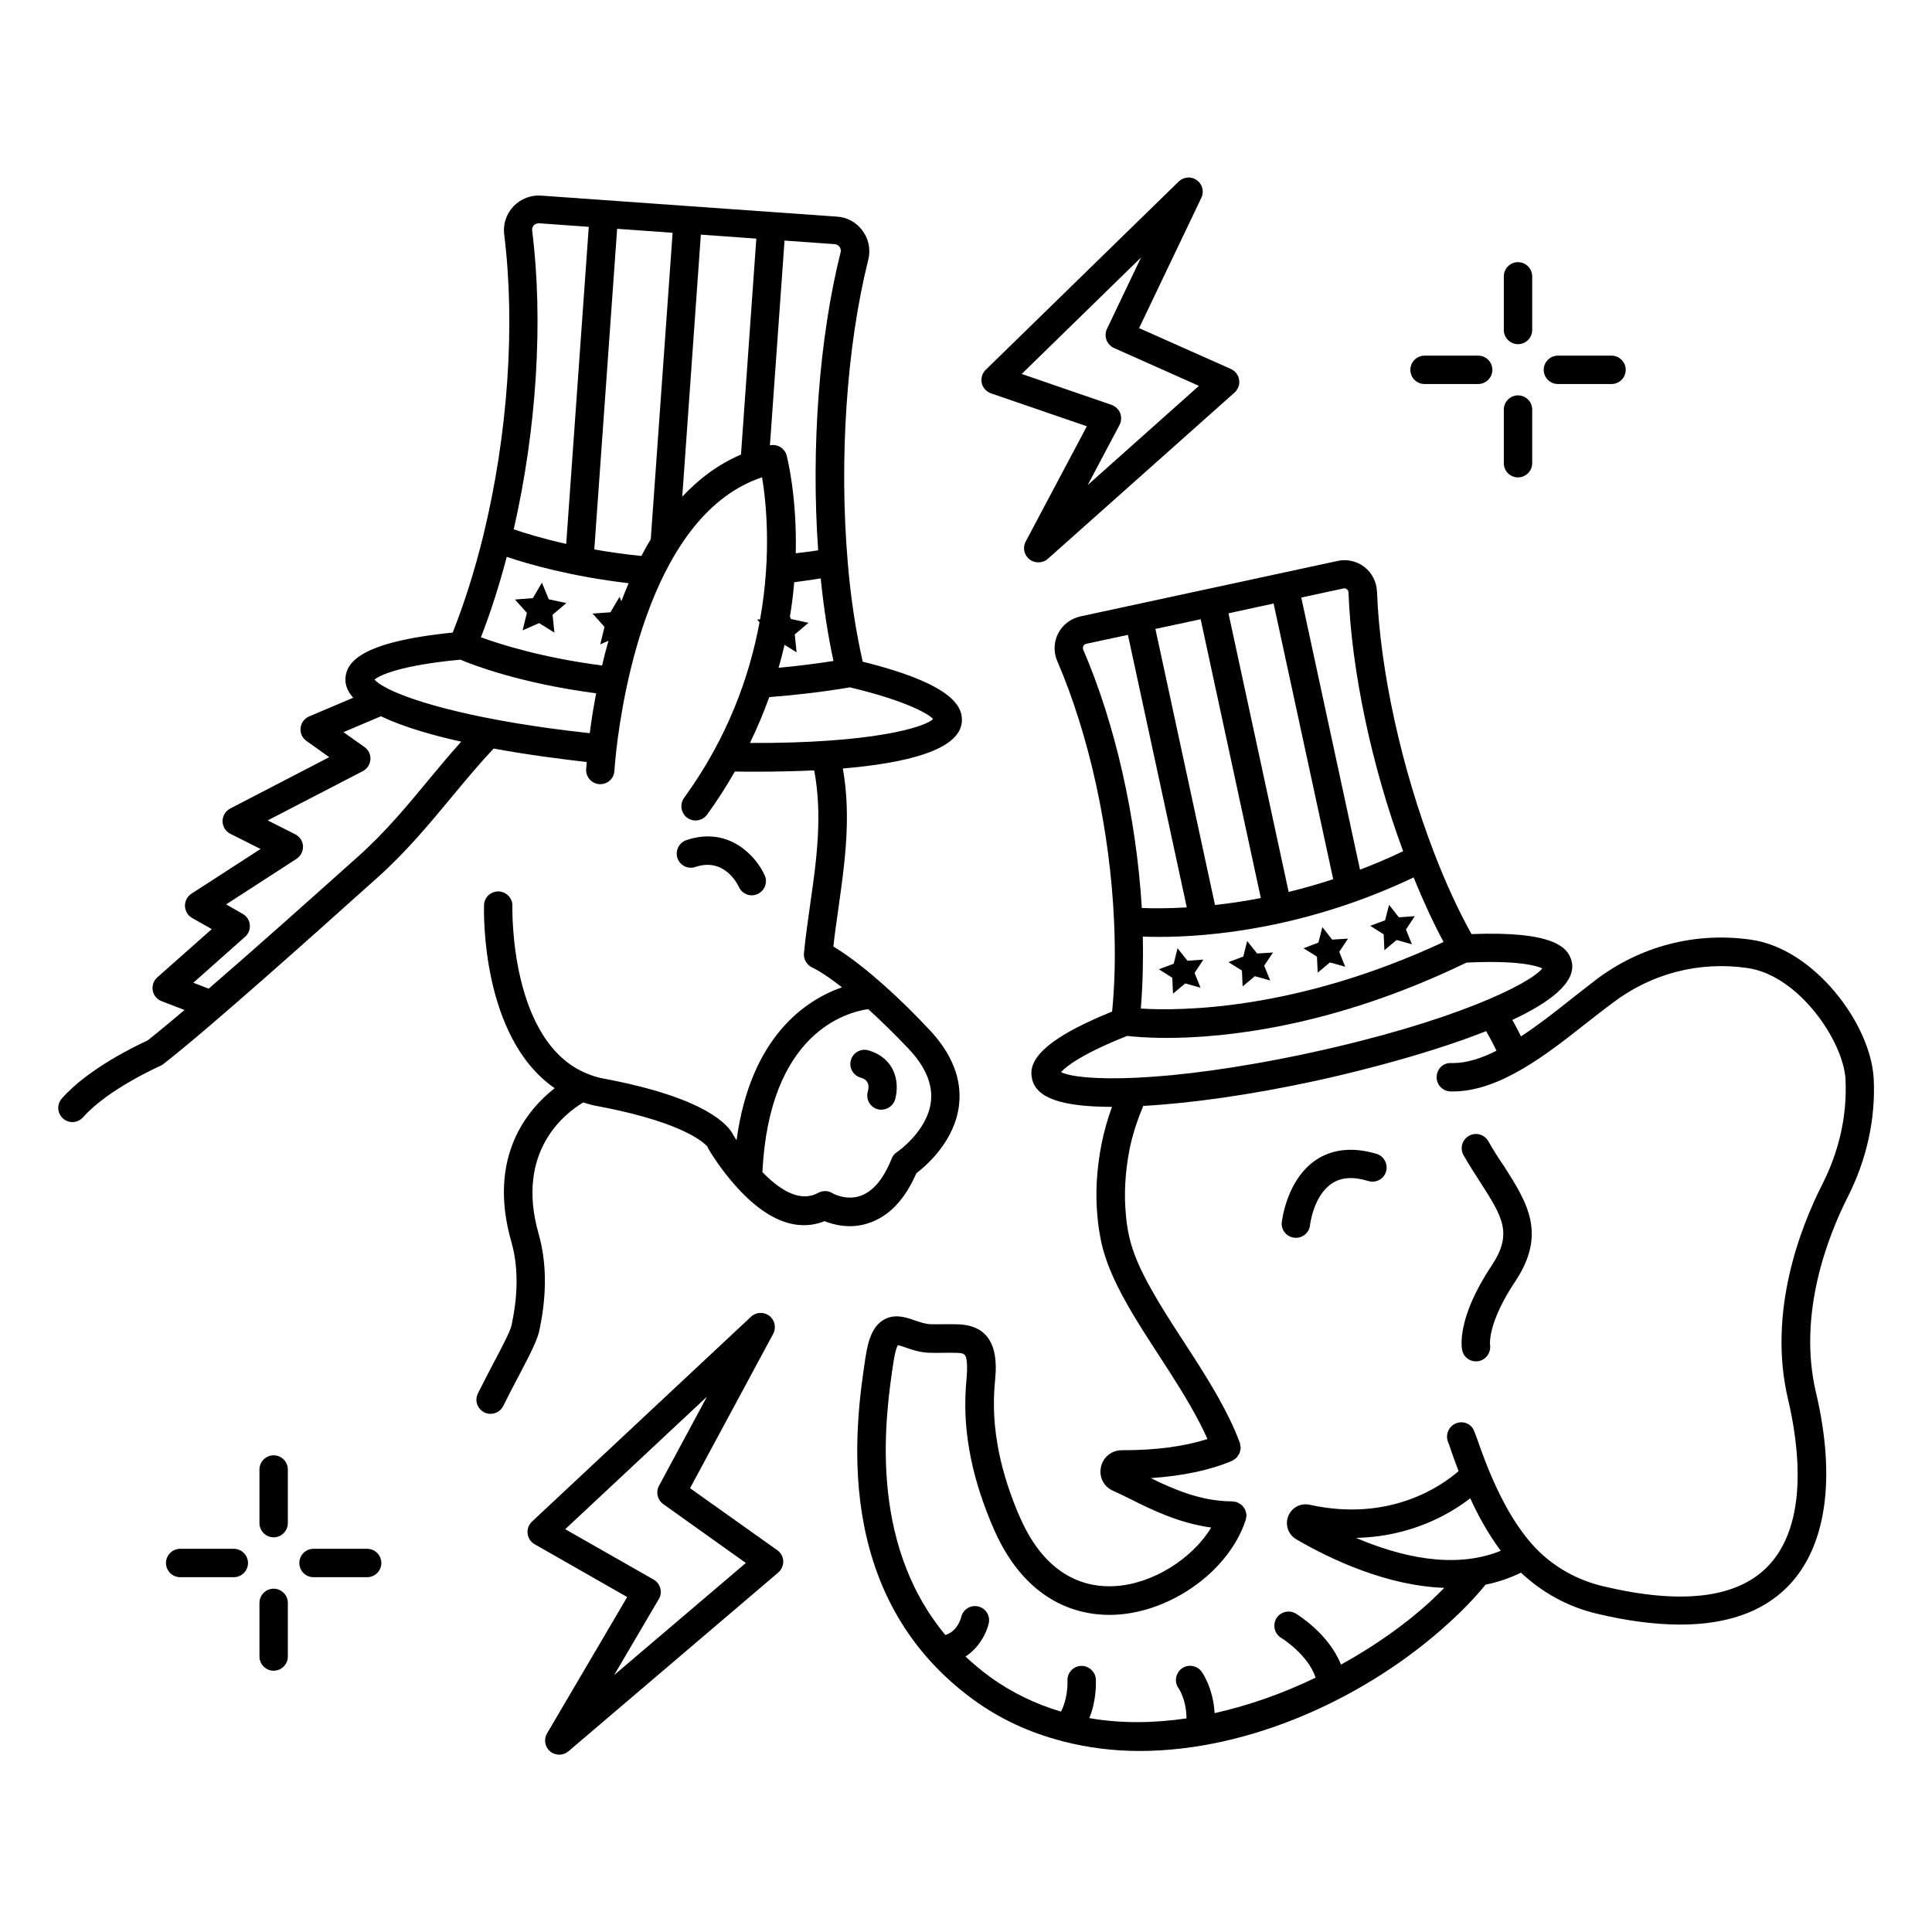 <?xml version="1.0" encoding="UTF-8"?>
<!-- Uploaded to: SVG Repo, www.svgrepo.com, Generator: SVG Repo Mixer Tools -->
<svg fill="#000000" width="800px" height="800px" version="1.1" viewBox="144 144 512 512" xmlns="http://www.w3.org/2000/svg">
 <g>
  <path d="m546.29 235.21c2.066 0 3.762-1.691 3.762-3.762v-14.211c0-2.066-1.691-3.762-3.762-3.762-2.066 0-3.762 1.691-3.762 3.762v14.211c0 2.07 1.691 3.762 3.762 3.762z"/>
  <path d="m546.29 270.51c2.066 0 3.762-1.691 3.762-3.762v-14.211c0-2.066-1.691-3.762-3.762-3.762-2.066 0-3.762 1.691-3.762 3.762v14.211c0 2.109 1.691 3.762 3.762 3.762z"/>
  <path d="m556.86 245.77h14.211c2.066 0 3.762-1.691 3.762-3.762 0-2.066-1.691-3.762-3.762-3.762h-14.211c-2.066 0-3.762 1.691-3.762 3.762 0.004 2.07 1.695 3.762 3.762 3.762z"/>
  <path d="m521.52 245.77h14.211c2.066 0 3.762-1.691 3.762-3.762 0-2.066-1.691-3.762-3.762-3.762h-14.211c-2.066 0-3.762 1.691-3.762 3.762 0 2.07 1.691 3.762 3.762 3.762z"/>
  <path d="m216.52 529.67c-2.066 0-3.762 1.691-3.762 3.762v14.211c0 2.066 1.691 3.762 3.762 3.762 2.066 0 3.762-1.691 3.762-3.762v-14.211c-0.004-2.07-1.695-3.762-3.762-3.762z"/>
  <path d="m216.52 565.02c-2.066 0-3.762 1.691-3.762 3.762v14.211c0 2.066 1.691 3.762 3.762 3.762 2.066 0 3.762-1.691 3.762-3.762v-14.211c-0.004-2.07-1.695-3.762-3.762-3.762z"/>
  <path d="m241.3 554.45h-14.211c-2.066 0-3.762 1.691-3.762 3.762 0 2.066 1.691 3.762 3.762 3.762h14.211c2.066 0 3.762-1.691 3.762-3.762 0-2.07-1.691-3.762-3.762-3.762z"/>
  <path d="m205.96 554.45h-14.211c-2.066 0-3.762 1.691-3.762 3.762 0 2.066 1.691 3.762 3.762 3.762h14.211c2.066 0 3.762-1.691 3.762-3.762-0.004-2.07-1.695-3.762-3.762-3.762z"/>
  <path d="m454.86 407.33 3.231-2.707 4.062 1.129-1.578-3.91 2.328-3.535-4.211 0.301-2.629-3.309-1.016 4.102-3.949 1.465 3.57 2.254z"/>
  <path d="m473.31 405.41 3.234-2.707 4.062 1.125-1.582-3.91 2.332-3.496-4.211 0.266-2.633-3.309-1.012 4.098-3.949 1.504 3.57 2.219z"/>
  <path d="m493.2 401.77 3.234-2.707 4.059 1.129-1.578-3.949 2.332-3.496-4.211 0.262-2.594-3.309-1.055 4.098-3.945 1.504 3.57 2.219z"/>
  <path d="m510.88 395.82 3.234-2.707 4.059 1.129-1.578-3.91 2.332-3.535-4.211 0.301-2.598-3.309-1.051 4.098-3.949 1.469 3.574 2.254z"/>
  <path d="m640.55 429.89c-0.754-14.625-15.867-34.516-32.445-36.848-14.738-2.144-29.438 1.656-41.359 10.754l-0.414 0.34c-0.227 0.152-0.414 0.34-0.789 0.602l-0.676 0.527c-0.414 0.34-0.828 0.641-1.316 1.016-1.277 0.977-2.633 2.066-4.062 3.195-3.684 2.934-7.973 6.277-12.406 9.176-0.562-1.164-1.355-2.668-2.293-4.363 9.926-4.625 16.918-9.926 15.754-15.34-0.863-3.91-4.738-8.234-26.582-7.406-3.461-6.242-6.769-13.387-9.852-21.395-8.723-22.598-14.398-48.539-15.191-69.367-0.113-2.559-1.316-4.926-3.309-6.504-2.031-1.578-4.664-2.18-7.144-1.617l-68.164 14.699c-2.519 0.562-4.664 2.18-5.867 4.473-1.164 2.293-1.277 4.965-0.262 7.332 8.496 19.703 14.023 44.93 15.078 69.219 0.375 8.496 0.188 16.43-0.527 23.688-20.566 8.309-22.031 14.098-21.242 17.746 1.09 5.152 7.707 7.481 21.207 7.519-1.164 3.195-2.106 6.504-2.781 9.887-1.277 6.469-1.656 13.047-1.09 18.988 0.188 2.367 0.562 4.738 1.055 7.07 1.055 4.812 3.234 10 6.805 16.316 2.559 4.551 5.602 9.211 8.535 13.723l2.859 4.438c3.496 5.453 7.258 11.617 9.926 17.598-6.129 1.957-13.574 2.969-22.41 2.969h-0.301c-2.707 0-4.965 1.844-5.527 4.473-0.562 2.633 0.754 5.227 3.234 6.277 1.355 0.602 2.859 1.355 4.473 2.144 5.602 2.82 12.934 6.43 21.508 7.594-4.965 8.273-15.602 15-25.566 15.527-7.519 0.453-18.121-2.367-25.004-18.008-0.227-0.527-0.488-1.09-0.715-1.617l-0.262-0.641c-2.445-5.977-4.137-11.77-5.074-17.219-1.316-7.519-1.016-13.348-0.641-17.07 0.152-1.73 0.227-3.121 0.152-4.285-0.375-10.488-8.121-10.527-10.98-10.566h-2.859c-1.055 0-2.144 0.039-3.422 0-1.316-0.039-2.707-0.527-4.062-0.977-2.445-0.863-5.488-1.918-8.422-0.152-2.519 1.504-3.91 4.438-4.738 9.812-2.594 17.219-9.477 62.938 28.461 90.723 7.219 5.301 15.113 8.836 23.422 11.016 0.113 0.039 0.262 0.074 0.375 0.113 6.578 1.691 13.422 2.559 20.34 2.559 29.328 0 60.344-14.211 81.926-33.875 3.535-3.195 6.769-6.543 9.625-10 0.039-0.039 0.039-0.113 0.113-0.188 3.195-0.641 6.356-1.691 9.438-3.195 5.566 5.266 12.445 9.062 20.078 10.867 8.16 1.957 15.566 2.894 22.145 2.894 12.219 0 21.695-3.309 28.312-9.926 10.34-10.34 13.047-28.648 7.633-51.586-4.926-20.867 3.195-41.469 8.461-51.887 4.965-9.812 7.371-20.566 6.844-31.242zm-193.7-37.676c1.242 0.039 2.746 0.074 4.473 0.074 12.895 0 38.539-2.106 67.301-15.754 2.519 6.203 5.188 11.957 7.934 17.105-39.289 18.312-70.156 18.277-80.23 17.637 0.488-5.941 0.676-12.332 0.523-19.062zm15.34-84.105 15.941 73.879c-4.363 0.863-8.422 1.43-12.145 1.844l-15.793-73.164zm19.328-4.172 15.793 73.051c-4.062 1.355-8.008 2.445-11.805 3.383l-15.945-73.84zm18.496-3.988c0.453-0.113 0.789 0.074 0.941 0.227 0.188 0.152 0.414 0.414 0.414 0.828 0.754 20.641 6.129 46.02 14.477 68.578-3.871 1.844-7.672 3.461-11.43 4.887l-15.566-72.113zm-68.953 16.207c-0.152-0.375-0.074-0.715 0.039-0.941 0.074-0.188 0.301-0.488 0.754-0.602l11.055-2.367 15.602 72.227c-5.227 0.301-9.324 0.262-11.918 0.152-1.469-24.105-7.07-48.883-15.531-68.469zm-5.867 111.96c1.316-1.543 5.902-5 17.52-9.586 1.691 0.188 5.266 0.527 10.414 0.527 15.152 0 44.102-2.82 79.52-19.965 13.648-0.641 18.535 0.828 20.078 1.543-3.269 4.098-23.422 14.137-61.887 22.445-38.496 8.27-61.02 7.441-65.645 5.035zm116.52 126.86c-12.406 5.039-26.844 1.504-38.352-3.422 14.664-0.301 24.965-6.391 30.266-10.488 2.07 4.547 4.777 9.473 8.086 13.91zm85.234-97.152c-5.754 11.316-14.59 33.801-9.098 57 2.781 11.77 5.754 33.16-5.602 44.516-8.234 8.234-22.82 9.926-43.387 5.039-6.957-1.656-13.16-5.152-17.973-10.188l-0.488-0.527c-8.121-8.836-12.973-22.711-14.812-27.973-0.527-1.465-0.902-2.481-1.09-2.82-0.941-1.805-3.121-2.445-4.926-1.543s-2.594 3.121-1.766 4.965c0.152 0.34 0.375 0.977 0.676 1.918 0.488 1.391 1.164 3.348 2.066 5.641-4.473 3.91-18.16 13.574-39.363 8.949-2.481-0.602-4.887 0.715-5.789 3.008-0.902 2.293 0 4.887 2.144 6.129 9.285 5.414 24.102 12.332 39.215 12.859-1.277 1.277-2.559 2.559-3.91 3.797-6.43 5.867-14.477 11.582-23.461 16.543-3.309-8.273-11.582-13.273-11.992-13.535-1.805-1.055-4.098-0.453-5.152 1.316-1.055 1.805-0.453 4.098 1.316 5.152 0.074 0.039 7.07 4.363 9.098 10.527-8.422 4.062-17.484 7.332-26.77 9.398-0.375-6.691-3.309-10.828-3.461-11.016-1.242-1.656-3.609-2.031-5.266-0.789-1.656 1.242-2.031 3.609-0.789 5.266 0.039 0.039 2.031 2.969 2.066 7.934-8.648 1.277-17.371 1.391-25.754-0.074 1.957-4.773 1.766-9.586 1.73-10.301-0.113-2.066-1.992-3.648-3.984-3.535-2.066 0.113-3.648 1.879-3.535 3.984 0.074 1.355-0.152 5.227-1.73 8.121-6.617-1.957-13.008-4.965-18.91-9.285-2.332-1.691-4.438-3.496-6.391-5.301 3.684-2.367 5.602-6.316 6.168-8.797 0.453-2.031-0.789-3.984-2.781-4.473-1.992-0.488-4.023 0.754-4.512 2.781-0.113 0.453-1.055 3.871-4.211 4.773-20.828-25.078-15.793-58.691-13.723-72.488 0.414-2.707 0.902-3.871 1.129-4.324 0.527 0.113 1.465 0.414 2.106 0.641 1.691 0.602 3.797 1.316 6.316 1.391 1.316 0.039 2.559 0.039 3.723 0 0.863 0 1.691-0.039 2.594 0 3.008 0.039 3.461 0.039 3.609 3.383 0.039 0.828 0 1.918-0.113 3.234-0.641 6.617-0.414 12.707 0.715 19.102 1.016 5.977 2.894 12.293 5.566 18.801l0.262 0.641c0.262 0.602 0.488 1.164 0.754 1.766 9.098 20.566 24.137 22.934 32.297 22.484 14.926-0.828 29.891-11.73 34.289-24.891 0.039-0.113 0.074-0.227 0.113-0.301 0.074-0.188 0.039-0.375 0.074-0.562 0.039-0.188 0.113-0.375 0.113-0.562 0-0.074-0.039-0.113-0.039-0.152 0-0.262-0.074-0.527-0.152-0.754-0.074-0.227-0.113-0.453-0.188-0.641-0.113-0.227-0.262-0.375-0.414-0.602-0.152-0.188-0.262-0.414-0.453-0.562-0.152-0.152-0.375-0.262-0.562-0.375-0.227-0.152-0.453-0.301-0.676-0.375-0.039-0.039-0.074-0.074-0.152-0.074-0.188-0.074-0.375-0.039-0.562-0.074-0.188-0.039-0.375-0.113-0.562-0.113h-0.039c-8.195 0-15.527-3.195-21.582-6.168 8.383-0.562 15.602-2.066 21.508-4.551 0.262-0.113 0.453-0.301 0.676-0.453 0.152-0.113 0.34-0.188 0.488-0.34 0.227-0.227 0.375-0.488 0.527-0.754 0.074-0.152 0.227-0.262 0.301-0.414 0.113-0.301 0.152-0.602 0.227-0.902 0.039-0.188 0.074-0.34 0.113-0.488 0-0.301-0.074-0.602-0.152-0.902-0.039-0.188 0-0.34-0.074-0.527 0-0.039-0.039-0.074-0.039-0.113v-0.039l-0.039-0.039c-2.859-7.707-7.707-15.602-12.07-22.41l-2.894-4.473c-3.008-4.625-5.828-8.984-8.273-13.348-3.234-5.676-5.113-10.188-6.016-14.25-0.453-2.031-0.754-4.062-0.902-6.129-0.488-5.266-0.152-11.09 0.977-16.883 0.789-4.023 2.106-7.894 3.648-11.617 12.934-0.715 28.914-3.008 45.57-6.617 4.211-0.902 27.184-6.016 45.305-13.195 1.203 2.066 2.18 3.984 2.746 5.188-3.949 1.992-7.859 3.269-11.504 3.269h-0.488c-2.18-0.113-3.797 1.578-3.871 3.648-0.074 2.066 1.578 3.797 3.648 3.871h0.715c12.332 0 24.891-9.887 35.043-17.898 1.391-1.09 2.746-2.144 3.91-3.047 0.488-0.375 0.977-0.754 1.43-1.09l0.488-0.375c0.34-0.227 0.676-0.488 1.016-0.754l0.34-0.262c10.301-7.859 23.012-11.129 35.754-9.285 13.609 1.918 25.492 19.402 26.02 29.59v0.375c0.398 9.133-1.707 18.609-6.144 27.332z"/>
  <path d="m508.8 449.78c-6.242-1.844-11.656-1.316-16.055 1.617-7.781 5.227-8.984 16.055-9.062 16.504-0.227 2.066 1.277 3.91 3.348 4.098 0.152 0 0.262 0.039 0.414 0.039 1.879 0 3.535-1.43 3.723-3.348 0-0.074 0.902-7.82 5.789-11.055 2.481-1.656 5.641-1.879 9.699-0.641 1.992 0.602 4.098-0.562 4.664-2.519 0.566-1.949-0.523-4.094-2.519-4.695z"/>
  <path d="m538.39 446.39c-1.055-1.805-3.348-2.406-5.152-1.355-1.805 1.055-2.406 3.348-1.355 5.152 1.465 2.559 2.934 4.852 4.324 6.992 6.016 9.398 8.762 13.688 3.047 22.297-9.285 13.949-7.934 21.582-7.746 22.41 0.375 1.73 1.918 2.894 3.648 2.894 0.227 0 0.488-0.039 0.715-0.074 1.992-0.375 3.309-2.332 3.008-4.324 0-0.039-0.754-5.641 6.656-16.77 8.461-12.707 3.16-20.941-2.934-30.531-1.391-2.031-2.82-4.246-4.211-6.691z"/>
  <path d="m283.63 306.42-1.129 4.625 4.363-1.918 4.059 2.519-0.488-4.738 3.648-3.082-4.664-1.016-1.805-4.398-2.406 4.098-4.734 0.375z"/>
  <path d="m381.2 435.41c0.152-0.453 1.277-4.473-0.754-8.234-0.863-1.617-2.668-3.762-6.277-4.812-1.992-0.602-4.098 0.562-4.664 2.559-0.602 1.992 0.562 4.062 2.559 4.664 0.676 0.188 2.707 0.789 1.918 3.684-0.562 1.992 0.527 4.062 2.519 4.664 0.375 0.113 0.754 0.152 1.09 0.152 1.617-0.043 3.121-1.059 3.609-2.676z"/>
  <path d="m328.3 373.75c7.594-2.559 11.129 4.473 11.504 5.301 0.641 1.391 1.992 2.219 3.422 2.219 0.527 0 1.016-0.113 1.543-0.34 1.879-0.863 2.746-3.082 1.879-4.965-2.18-4.887-9.363-13.16-20.754-9.324-1.957 0.676-3.008 2.781-2.367 4.773 0.676 1.961 2.816 3.016 4.773 2.336z"/>
  <path d="m386.84 454.93c2.746-2.106 10.266-8.648 11.316-18.16 0.789-6.879-1.918-13.609-7.973-20.004-3.984-4.25-7.894-8.082-11.992-11.73-0.074-0.074-0.152-0.152-0.262-0.227-6.203-5.527-10.566-8.461-13.086-9.965 0.375-3.309 0.863-6.691 1.355-10.188 1.691-11.992 3.422-24.363 1.164-36.996 16.43-1.391 30.98-4.773 31.543-12.406 0.262-3.984-2.293-9.926-26.281-15.902-1.805-7.973-3.195-16.883-3.984-26.582-2.293-27.184-0.262-57.074 5.453-79.895 0.676-2.668 0.152-5.453-1.465-7.672-1.617-2.258-4.137-3.648-6.879-3.797l-39.215-2.781-22.145-1.578h-0.039-0.039l-16.844-1.203c-2.707-0.227-5.453 0.828-7.371 2.82-1.918 1.992-2.82 4.738-2.481 7.481 3.008 24.023 0.977 53.09-5.527 79.746-2.293 9.363-5.039 17.973-8.121 25.754-24.738 2.481-28.125 8.008-28.426 12.07-0.113 1.879 0.641 3.609 2.066 5.188l-11.691 4.965c-1.242 0.527-2.106 1.691-2.258 3.047-0.152 1.355 0.453 2.668 1.578 3.461l6.016 4.285-26.242 13.609c-1.242 0.641-2.031 1.957-2.031 3.348 0 1.391 0.789 2.707 2.066 3.348l8.008 4.023-18.309 11.844c-1.09 0.715-1.766 1.957-1.73 3.269 0.039 1.316 0.754 2.519 1.879 3.16l5.227 2.969-14.438 12.785c-0.977 0.863-1.43 2.18-1.203 3.496 0.227 1.277 1.129 2.367 2.367 2.82l6.055 2.332c-3.836 3.234-7.219 6.055-9.812 8.082-2.633 1.203-15.68 7.371-22.711 15.379-1.391 1.578-1.203 3.949 0.34 5.301 0.715 0.641 1.617 0.941 2.481 0.941 1.055 0 2.066-0.453 2.82-1.277 6.578-7.481 20.379-13.574 20.527-13.648 0.301-0.113 0.562-0.301 0.789-0.488 12.105-9.398 41.281-35.566 53.727-46.734l2.746-2.445c7.934-7.07 14.176-14.664 20.227-21.957 3.648-4.398 7.106-8.535 10.789-12.445 9.363 1.73 18.422 2.859 24.664 3.57-0.074 0.977-0.113 1.691-0.152 1.918-0.113 2.066 1.465 3.836 3.535 3.949 2.106 0.113 3.836-1.465 3.949-3.535 0-0.113 0.152-2.066 0.488-5.301 1.805-15.902 9.551-62.789 38.652-72.488 1.055 6.391 2.559 20.414-0.527 37.637l-0.789 0.074 0.641 0.715c-2.633 14.211-8.348 30.492-20.004 46.547-1.203 1.691-0.828 4.023 0.828 5.266 0.676 0.488 1.43 0.715 2.219 0.715 1.164 0 2.293-0.527 3.047-1.543 2.781-3.797 5.188-7.633 7.371-11.43 1.957 0.039 3.949 0.039 6.055 0.039 4.773 0 9.887-0.113 14.965-0.34 2.258 11.77 0.641 23.801-1.055 35.453-0.602 4.285-1.242 8.723-1.656 13.008-0.152 1.617 0.789 3.16 2.293 3.836 0.039 0 2.633 1.164 7.781 5.188-9.477 3.309-24.215 12.934-27.934 40.531-0.414-0.641-0.676-1.09-0.828-1.316-1.277-2.668-7.144-9.887-34.25-15-1.504-0.262-2.934-0.676-4.25-1.242-0.039 0-0.074 0-0.113-0.039h-0.039c-20.793-8.309-19.926-44.141-19.926-44.477 0.074-2.066-1.578-3.797-3.648-3.871-2.066-0.039-3.797 1.543-3.871 3.648-0.039 1.543-0.863 34.965 18.723 48.5-7.293 5.715-17.898 18.309-11.469 40.758 1.766 6.203 1.844 13.422 0.152 21.508-0.039 0.113-0.039 0.301-0.074 0.453-0.34 1.656-2.707 6.168-4.852 10.188-1.277 2.481-2.707 5.188-4.098 7.973-0.941 1.879-0.152 4.098 1.691 5.039 0.527 0.262 1.09 0.375 1.656 0.375 1.391 0 2.707-0.754 3.383-2.106 1.355-2.746 2.746-5.414 4.023-7.82 3.348-6.356 5.227-10.078 5.641-12.707 0-0.074 0-0.152 0.039-0.227 1.879-9.176 1.73-17.52-0.34-24.816-6.277-21.957 7.144-32.07 11.844-34.852 1.316 0.453 2.707 0.828 4.137 1.055 24.402 4.625 28.648 10.641 28.727 10.641 0.074 0.188 0.152 0.375 0.262 0.562 0.113 0.227 3.047 5.266 7.594 10.266 0 0 0.039 0.039 0.039 0.039 9.777 10.754 17.746 11.09 23.16 8.91 2.445 0.977 6.844 2.144 11.656 0.527 5.418-1.789 9.629-6.227 12.676-13.219zm-34.93-140.05 3.195 1.992-0.488-4.738 3.648-3.082-4.664-1.016-0.262-0.641c0.527-3.16 0.902-6.168 1.129-9.098 2.332-0.301 4.699-0.641 7.031-1.016 0.789 7.82 1.918 15.152 3.383 21.883-4.812 0.754-9.664 1.355-14.551 1.805 0.602-2.07 1.129-4.098 1.578-6.09zm14.59-105.43c0.188 0.227 0.453 0.754 0.262 1.43-5.676 22.672-7.859 51.922-5.941 78.957-1.957 0.34-3.949 0.527-5.941 0.789 0.34-14.965-2.18-25.004-2.406-25.906-0.527-1.957-2.481-3.121-4.398-2.707h-0.039l3.871-54.254 13.273 0.941c0.754 0.074 1.168 0.488 1.32 0.75zm-52.523 81.887c-4.512-0.453-8.684-1.055-12.484-1.73l6.055-84.973 14.699 1.055-5.789 81.211c-0.867 1.43-1.691 2.898-2.481 4.438zm-28.953-86.246c-0.074-0.715 0.262-1.164 0.453-1.391 0.227-0.227 0.754-0.562 1.391-0.527l13.16 0.941-5.977 84.031c-6.316-1.43-11.09-2.894-13.91-3.871 6.086-26.625 7.891-55.273 4.883-79.184zm25.566 93.465c-0.676 1.578-1.316 3.195-1.918 4.773l-0.488-1.164-2.406 4.098-4.738 0.34 3.16 3.535-1.129 4.625 2.18-0.941c-0.641 2.219-1.203 4.398-1.691 6.543-15.902-2.066-26.957-5.602-32.109-7.481 2.559-6.578 4.852-13.723 6.844-21.316 5.641 1.914 16.922 5.184 32.297 6.988zm-52.41 51.398c-5.867 7.106-11.918 14.477-19.438 21.168l-2.746 2.445c-7.559 6.769-23.422 20.98-36.695 32.445l-4.062-1.578 13.723-12.184c0.902-0.789 1.355-1.992 1.242-3.195s-0.828-2.258-1.879-2.859l-4.398-2.519 18.648-12.07c1.129-0.715 1.766-2.031 1.73-3.348-0.074-1.355-0.863-2.559-2.066-3.16l-7.293-3.684 25.191-13.047c1.164-0.602 1.918-1.766 2.031-3.082 0.074-1.316-0.488-2.559-1.578-3.309l-5.566-3.949 9.926-4.211c5.641 2.707 13.273 4.965 21.281 6.731-2.711 3.012-5.344 6.133-8.051 9.406zm-11.504-23.5c-0.152-0.074-0.301-0.188-0.453-0.262-1.504-0.789-2.481-1.504-2.969-2.106 1.465-1.242 7.371-3.836 22.746-5.266 3.461 1.465 15.98 6.277 35.98 8.91-0.754 3.984-1.316 7.559-1.691 10.566-28.949-3.121-46.469-8.195-53.613-11.844zm78.129-50.832 4.926-69.441 14.699 1.055-4.062 57.223c-6.051 2.594-11.164 6.465-15.562 11.164zm17.934 65.27c1.992-4.098 3.684-8.16 5.113-12.145 7.144-0.562 14.324-1.391 21.395-2.594 15.867 3.797 21.168 7.371 22.031 8.383-2.258 2.297-16.621 6.508-48.539 6.356zm21.844 119.3c-1.164-0.715-2.594-0.715-3.762-0.074-4.098 2.258-9.062 0.375-14.777-5.488 1.805-36.996 22.371-42.41 28.047-43.199 3.57 3.269 7.07 6.691 10.641 10.453 4.473 4.699 6.469 9.398 5.977 13.949-0.863 7.934-8.949 13.461-9.023 13.496-0.641 0.414-1.129 1.016-1.391 1.73-2.18 5.414-4.965 8.723-8.273 9.852-3.828 1.352-7.438-0.68-7.438-0.719z"/>
  <path d="m406.65 248.25 25.379 8.723-16.203 30.531c-0.863 1.617-0.453 3.609 1.016 4.738 0.676 0.527 1.504 0.789 2.332 0.789 0.902 0 1.805-0.301 2.519-0.941l49.48-44.066c0.941-0.863 1.43-2.144 1.203-3.383-0.188-1.277-1.016-2.332-2.18-2.859l-24.324-10.828 16.504-34.551c0.789-1.656 0.262-3.609-1.203-4.664-1.465-1.055-3.496-0.902-4.812 0.375l-51.141 49.895c-0.941 0.902-1.316 2.258-1.055 3.496 0.266 1.242 1.246 2.332 2.484 2.746zm39.742-36.02-9.023 18.91c-0.453 0.902-0.488 1.957-0.152 2.934 0.34 0.941 1.09 1.73 1.992 2.144l22.52 10.039-29.477 26.281 8.422-15.902c0.527-0.977 0.562-2.106 0.188-3.16-0.414-1.016-1.242-1.805-2.293-2.18l-23.801-8.195z"/>
  <path d="m326.87 538.39 22.031-40.906c0.863-1.617 0.453-3.648-1.016-4.773-1.465-1.129-3.535-1.016-4.852 0.227l-58.051 54.293c-0.863 0.828-1.316 1.992-1.164 3.195 0.152 1.203 0.828 2.219 1.879 2.82l24.516 13.988-21.242 36.133c-0.941 1.578-0.562 3.609 0.828 4.773 0.715 0.602 1.578 0.863 2.406 0.863 0.863 0 1.73-0.301 2.445-0.902l55.605-47.375c0.863-0.754 1.355-1.879 1.316-3.008-0.039-1.164-0.641-2.219-1.578-2.894zm-20.113 49.516 11.844-20.152c0.527-0.863 0.641-1.918 0.375-2.859-0.262-0.977-0.902-1.805-1.766-2.293l-23.422-13.348 37.559-35.117-12.707 23.613c-0.902 1.656-0.414 3.762 1.129 4.852l21.883 15.602z"/>
 </g>
</svg>